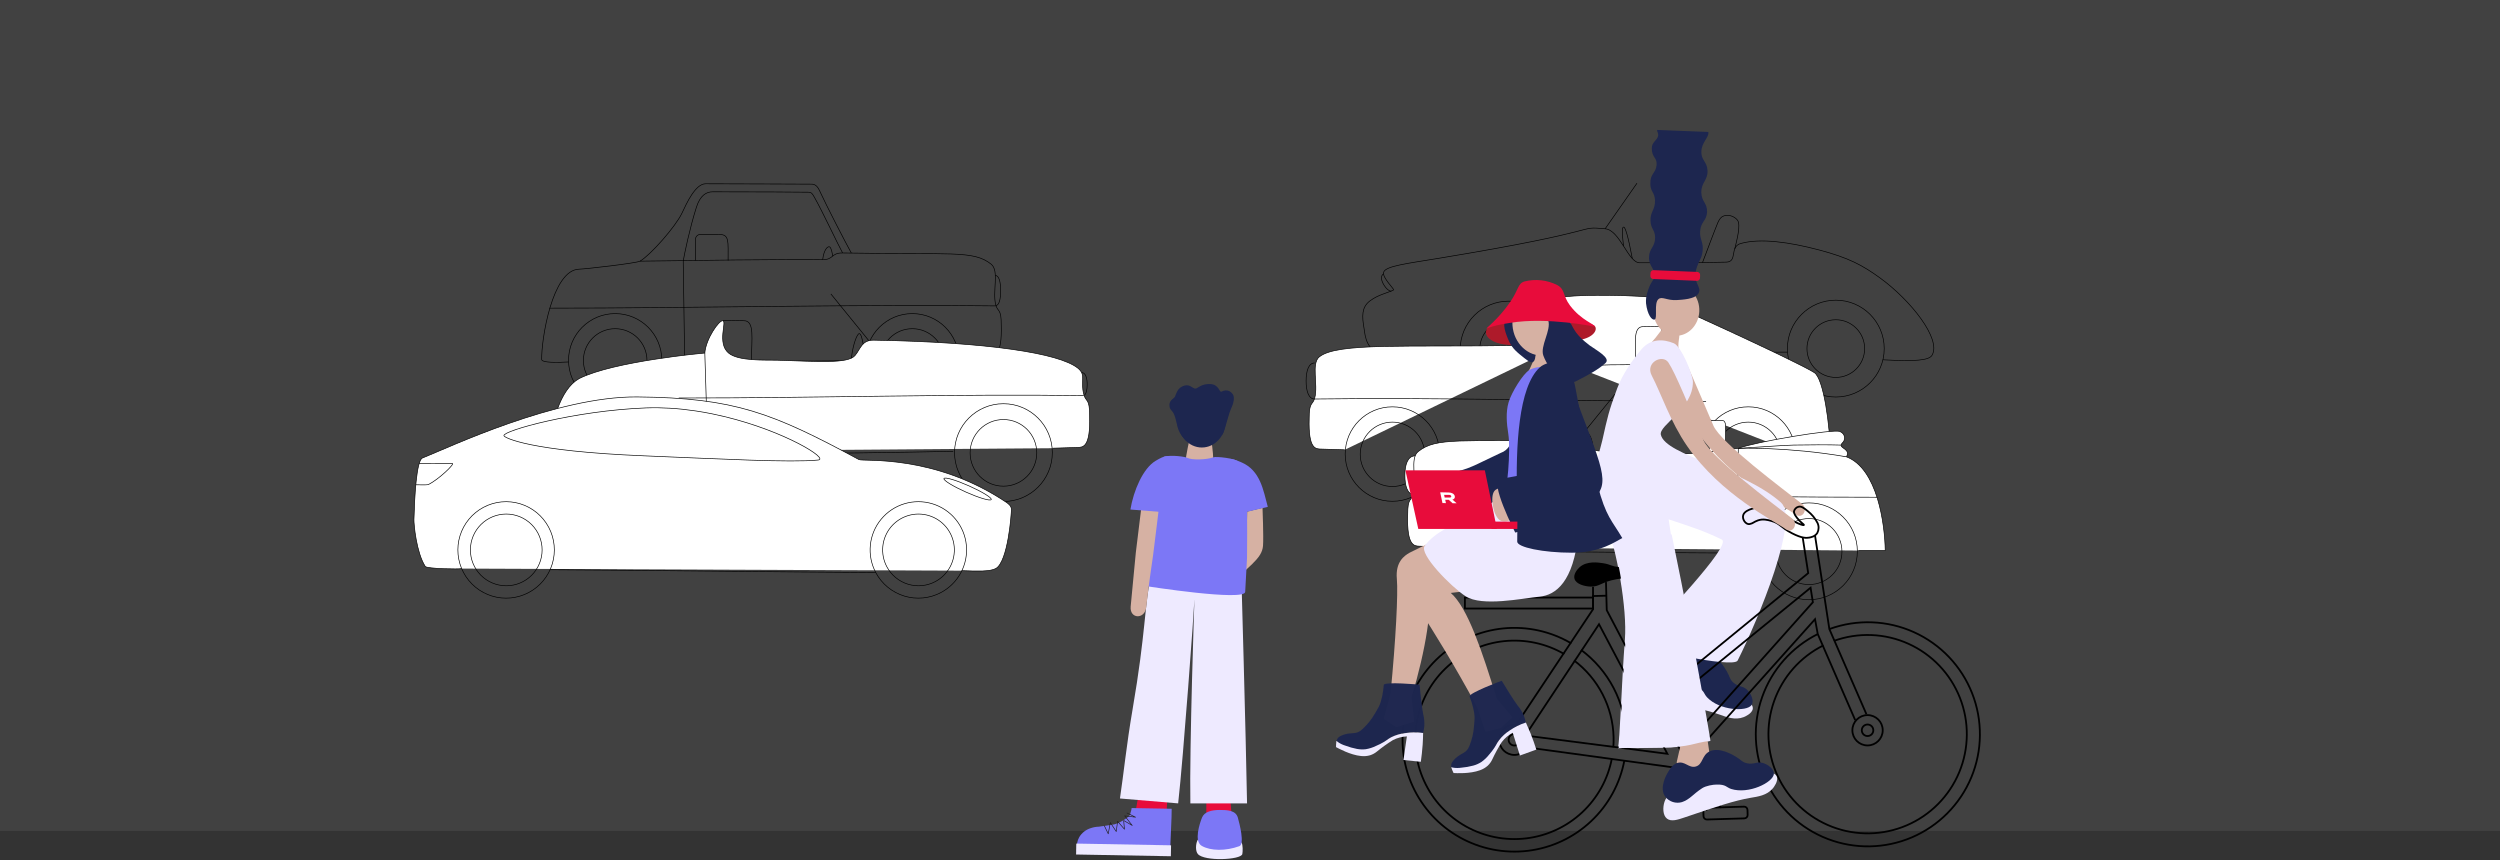 <?xml version="1.0" encoding="utf-8"?>
<svg xmlns="http://www.w3.org/2000/svg" fill="none" height="470" viewBox="0 0 1366 470" width="1366">
<rect x="0" y="0" width="1366" height="470" fill="#333333" stroke="none"/>
<rect fill="#C4C4C4" fill-opacity="0.1" height="454" width="1366"/>
<g clip-path="url(#clip0_3122_16217)">
<path d="M662.956 316.451C669.852 310.071 681.5 299.389 681.06 298.524L681.459 279.542L689.838 277.48C689.838 277.48 690.479 293.373 690.113 298.195C689.553 305.531 682.213 309.146 668.373 323.125C663.653 327.893 657.894 321.132 662.956 316.451Z" fill="#D6B1A3"/>
<path d="M659.137 434.071V447.422H673.081L671.903 431.906L659.137 434.071Z" fill="#E80C3B"/>
<path d="M620.25 444.713L623.602 425.863L638.403 426.35L637.229 446.716L620.25 444.713Z" fill="#E80C3B"/>
<path d="M629.326 311.417C625.06 332.005 626.247 344.602 618.839 387.623C615.543 406.763 613.907 423.267 611.945 436.289L643.745 438.966C646.663 413.017 652.454 333.158 652.649 327.272C652.649 327.272 649.86 408.258 650.415 438.966H681.388C680.759 402.201 678.205 312.271 678.205 312.271C666.249 306.9 629.326 311.417 629.326 311.417Z" fill="#EEEAFF"/>
<path d="M589.717 457.378C591.135 455.044 593.357 453.309 595.965 452.499C597.421 451.999 598.945 451.727 600.483 451.694L608.837 450.45C612.189 449.624 617.277 446.185 617.425 445.092C617.817 443.396 618.127 443.243 618.326 441.516L640.21 441.914L640.124 446.579C639.87 452.897 639.591 459.239 639.335 465.559L614.051 465.097L587.996 464.622L588.474 464.046C588.139 461.747 588.576 459.402 589.717 457.378V457.378Z" fill="#7C77F6"/>
<path d="M615.79 444.23L620.48 446.513L614.499 445.784L618.662 451.036L613.966 448.309L614.414 453.087L610.652 448.784L609.918 454.368L606.669 449.433L605.545 455.605L603.398 451.194" stroke="#222021" stroke-linecap="round" stroke-linejoin="round" stroke-width="0.355"/>
<path d="M588.086 460.932L587.977 466.902L639.758 467.851L639.868 461.881L588.086 460.932Z" fill="#EEEAFF"/>
<path d="M654.263 459.228C653.321 461.263 653.111 464.986 654.503 466.632C658.002 470.776 678.189 469.877 678.813 466.632C679.104 465.117 679.079 461.545 678.457 460.608C672.941 452.214 657.116 453.064 654.263 459.228Z" fill="#EEEAFF"/>
<path d="M656.79 446.714C655.498 449.926 652.24 459.654 656.643 462.187C661.529 464.997 669.704 465.063 677.197 462.349C680.164 461.274 677.322 450.158 676.346 446.709C675.224 442.758 670.566 442.555 666.464 442.559C661.907 442.569 658.054 443.573 656.79 446.714Z" fill="#7C77F6"/>
<path d="M676.074 280.862C675.255 277.997 674.695 275.031 672.386 265.307C669.413 252.774 666.823 247.733 678.184 252.562C688.746 257.052 690.252 267.941 692.724 276.941L676.074 280.862Z" fill="#7C77F6"/>
<path d="M650.109 239.322C650.109 239.322 647.997 248.607 647.761 252.309C647.583 255.202 654.751 258.83 656.683 258.83C658.172 258.83 662.904 255.567 662.918 250.942C662.918 247.487 661.812 239.783 661.812 239.783C659.056 237.987 652.506 237.339 650.109 239.322Z" fill="#D6B1A3"/>
<path d="M626.246 320.261C626.246 320.261 680.383 328.764 680.372 323.372C680.372 323.372 681.376 304.854 681.378 304.849C681.461 304.582 681.504 280.743 681.378 273.3C681.236 264.92 678.534 254.855 676.721 252.365C675.3 250.41 664.431 249.31 663.065 249.845C659.412 251.278 650.961 251.42 648.864 250.201C647.751 249.555 640.111 248.462 636.313 249.474C633.929 250.108 632.287 271.672 631.633 275.394C629.148 289.553 626.246 320.261 626.246 320.261Z" fill="#7C77F6"/>
<path d="M669.72 230.155C669.735 222.208 663.917 215.754 656.724 215.74C649.531 215.726 643.687 222.158 643.672 230.105C643.657 238.053 649.476 244.507 656.669 244.521C663.862 244.535 669.705 238.103 669.72 230.155Z" fill="#1D264F"/>
<path d="M652.075 230.496C653.319 229.235 651.963 227.447 653.067 226.037C654.363 224.381 666.187 241.939 668.277 236.834C669.925 232.809 671.373 225.973 672.681 223.261C673.895 220.746 674.832 217.202 673.634 215.466C672.658 214.044 670.666 212.343 667.435 213.982C666.167 214.623 666.212 210.111 661.374 209.851C656.332 209.583 654.592 212.192 653.232 212.329C651.507 212.507 650.062 208.977 645.634 211.339C643.173 212.652 642.613 215.402 641.98 216.761C641.563 217.65 638.977 218.677 638.977 221.128C638.977 224.139 640.283 223.794 641.438 226.238C642.259 227.982 642.908 231.312 643.359 233.118C644.556 237.904 648.123 240.87 648.35 241.057C649.29 241.819 650.127 239.228 648.442 238.093C645.396 236.047 642.103 229.146 646.733 228.092C648.153 227.768 650.463 232.137 652.075 230.496Z" fill="#1D264F"/>
<path d="M617.8 331.442C618.609 322.163 620.289 305.954 620.626 301.829L624.197 272.641L633.641 274.18C633.641 274.18 630.839 297.462 630.067 303.222C629.09 310.509 627.862 317.633 626.283 331.853C625.542 338.521 617.201 338.31 617.8 331.442Z" fill="#D6B1A3"/>
<path d="M635.889 279.867C636.456 276.942 636.76 273.94 638.216 264.049C640.094 251.306 641.893 245.454 631.338 251.855C624.584 255.943 619.407 267.899 617.652 278.404L635.889 279.867Z" fill="#7C77F6"/>
<path d="M362.027 197.517L374.113 197.774C436.068 197.298 447.323 197.43 473.007 196.836" stroke="black" stroke-miterlimit="10" stroke-width="0.355"/>
<path d="M373.309 142.371L374.121 197.775" stroke="black" stroke-miterlimit="10" stroke-width="0.355"/>
<path d="M336.131 222.317C350.205 222.317 361.614 210.908 361.614 196.834C361.614 182.761 350.205 171.352 336.131 171.352C322.058 171.352 310.648 182.761 310.648 196.834C310.648 210.908 322.058 222.317 336.131 222.317Z" stroke="black" stroke-miterlimit="10" stroke-width="0.355"/>
<path d="M498.499 222.317C512.572 222.317 523.981 210.908 523.981 196.834C523.981 182.761 512.572 171.352 498.499 171.352C484.425 171.352 473.016 182.761 473.016 196.834C473.016 210.908 484.425 222.317 498.499 222.317Z" stroke="black" stroke-miterlimit="10" stroke-width="0.355"/>
<path d="M544.356 167.142C479.364 166.156 374.819 168.386 300.184 168.386" stroke="black" stroke-miterlimit="10" stroke-width="0.355"/>
<path d="M336.133 214.333C345.725 214.333 353.501 206.557 353.501 196.965C353.501 187.373 345.725 179.598 336.133 179.598C326.541 179.598 318.766 187.373 318.766 196.965C318.766 206.557 326.541 214.333 336.133 214.333Z" stroke="black" stroke-miterlimit="10" stroke-width="0.355"/>
<path d="M498.497 214.333C508.089 214.333 515.864 206.557 515.864 196.965C515.864 187.373 508.089 179.598 498.497 179.598C488.905 179.598 481.129 187.373 481.129 196.965C481.129 206.557 488.905 214.333 498.497 214.333Z" stroke="black" stroke-miterlimit="10" stroke-width="0.355"/>
<path d="M449.52 141.88C450.143 136.528 452.008 134.82 452.975 134.82C453.726 134.82 454.357 136.064 455.015 139.893" stroke="black" stroke-miterlimit="10" stroke-width="0.355"/>
<path d="M380.004 142.307V130.809C380.002 130.096 380.28 129.41 380.779 128.899C381.277 128.389 381.956 128.094 382.67 128.079C385.409 128.026 389.658 128.092 392.921 128.092C398.586 128.092 397.814 131.691 397.841 142.374" stroke="black" stroke-miterlimit="10" stroke-width="0.355"/>
<path d="M543.742 150.477C545.964 150.477 546.764 154.337 546.764 158.803C546.764 163.269 545.996 166.893 544.115 166.893" stroke="black" stroke-miterlimit="10" stroke-width="0.355"/>
<path d="M460.413 138.221C457.597 133.15 449.521 115.713 444.854 107.548C443.875 105.835 443.292 105.06 441.973 105.035C435.843 104.95 413.936 104.801 389.418 104.801C385.825 104.801 382.537 106.88 380.532 113.197C376.784 124.987 373.915 139.038 373.312 142.627" stroke="black" stroke-miterlimit="10" stroke-width="0.355"/>
<path d="M465.147 138.22C462.042 132.631 451.768 112.805 447.705 103.974C446.525 101.407 445.028 100.618 443.489 100.627C436.705 100.664 412.71 100.41 385.581 100.41C380.002 100.41 375.273 110.816 372.621 116.457C369.205 123.755 355.323 139.486 349.694 142.701C347.758 143.806 319.969 146.995 316.417 147.082C301.712 147.448 295.758 185.649 295.979 196.423C296.016 198.218 304.453 198.189 310.668 197.775" stroke="black" stroke-miterlimit="10" stroke-width="0.355"/>
<path d="M523.741 194.64C527.897 194.496 536.182 194.259 540.626 194.14C543.514 194.064 547.582 194.403 547.088 177.67C547.114 168.273 545.225 170.739 544.091 166.594C542.136 159.437 546.132 147.998 541.603 144.369C531.851 136.568 519.852 139.288 460.421 138.221C453.964 138.106 455.639 142.025 449.297 141.877C434.795 141.538 371.878 142.38 349.699 142.7" stroke="black" stroke-miterlimit="10" stroke-width="0.355"/>
<path d="M590.922 203.531C593.14 203.531 594.045 206.48 594.045 210.12C594.045 212.786 593.556 215.096 592.417 216.127" stroke="black" stroke-miterlimit="10" stroke-width="0.355"/>
<path d="M575.246 244.899C579.602 244.748 583.931 244.609 588.593 244.485C591.615 244.403 595.88 244.76 595.368 227.217C595.395 217.369 593.413 219.944 592.224 215.607C590.168 208.104 593.68 204.944 588.926 201.138C578.701 192.963 539.812 186.981 477.51 185.864C470.741 185.744 470.261 190.679 467.145 194.294C463.203 198.865 446.603 197.475 424.575 196.816C418.433 196.638 403.365 197.49 398.003 192.822C391.724 187.356 397.228 175.695 394.99 175.247C392.87 174.824 385.67 185.212 385.109 192.892C385.109 192.892 335.325 197.323 316.418 206.867C305.894 212.753 300.778 231.983 300.582 246.466L319.715 246.87" fill="white"/>
<path d="M575.246 244.899C579.602 244.748 583.931 244.609 588.593 244.485C591.615 244.403 595.88 244.76 595.368 227.217C595.395 217.369 593.413 219.944 592.224 215.607C590.168 208.104 593.68 204.944 588.926 201.138C578.701 192.963 539.812 186.981 477.51 185.864C470.741 185.744 470.261 190.679 467.145 194.294C463.203 198.865 446.603 197.475 424.575 196.816C418.433 196.638 403.365 197.49 398.003 192.822C391.724 187.356 397.228 175.695 394.99 175.247C392.87 174.824 385.67 185.212 385.109 192.892C385.109 192.892 335.325 197.323 316.418 206.867C305.894 212.753 300.778 231.983 300.582 246.466L319.715 246.87" stroke="black" stroke-miterlimit="10" stroke-width="0.355"/>
<path d="M374.129 248.015L386.806 248.285C451.754 247.788 493.944 247.219 520.868 246.59" stroke="black" stroke-miterlimit="10" stroke-width="0.355"/>
<path d="M385.109 192.891L386.805 248.289" stroke="black" stroke-miterlimit="10" stroke-width="0.355"/>
<path d="M394.992 175.249C395.929 174.906 401.39 175.237 406.525 175.237C412.463 175.237 410.597 185.273 410.625 196.472" stroke="black" stroke-miterlimit="10" stroke-width="0.355"/>
<path d="M453.996 160.605L474.75 186.172" stroke="black" stroke-miterlimit="10" stroke-width="0.355"/>
<path d="M346.976 274.019C361.73 274.019 373.691 262.058 373.691 247.304C373.691 232.55 361.73 220.59 346.976 220.59C332.222 220.59 320.262 232.55 320.262 247.304C320.262 262.058 332.222 274.019 346.976 274.019Z" stroke="black" stroke-miterlimit="10" stroke-width="0.355"/>
<path d="M548.277 274.019C563.031 274.019 574.992 262.058 574.992 247.304C574.992 232.55 563.031 220.59 548.277 220.59C533.523 220.59 521.562 232.55 521.562 247.304C521.562 262.058 533.523 274.019 548.277 274.019Z" stroke="black" stroke-miterlimit="10" stroke-width="0.355"/>
<path d="M592.263 216.173C524.13 215.139 449.119 217.487 370.879 217.476" stroke="black" stroke-miterlimit="10" stroke-width="0.355"/>
<path d="M346.98 265.651C357.035 265.651 365.187 257.5 365.187 247.445C365.187 237.39 357.035 229.238 346.98 229.238C336.925 229.238 328.773 237.39 328.773 247.445C328.773 257.5 336.925 265.651 346.98 265.651Z" stroke="black" stroke-miterlimit="10" stroke-width="0.355"/>
<path d="M548.277 265.651C558.332 265.651 566.484 257.5 566.484 247.445C566.484 237.39 558.332 229.238 548.277 229.238C538.222 229.238 530.07 237.39 530.07 247.445C530.07 257.5 538.222 265.651 548.277 265.651Z" stroke="black" stroke-miterlimit="10" stroke-width="0.355"/>
<path d="M465.207 195.685C466.135 187.572 468.447 182.297 469.473 182.297C470.26 182.297 470.921 183.955 471.605 187.959" stroke="black" stroke-miterlimit="10" stroke-width="0.355"/>
<path d="M252.235 310.676C251.023 311.106 233.186 310.79 232.352 309.489C227.475 301.88 226.108 286.365 226.174 283.912C226.496 271.864 227.509 251.565 230.822 250.252C244.914 244.691 303.858 216.471 348.237 216.883C401.405 217.376 422.043 225.592 469.325 251.11C471.61 252.344 510.128 247.858 549.815 274.443C550.785 275.091 552.634 276.398 552.634 278.292C552.634 280.878 550.787 306.924 544.103 310.639C541.055 312.331 534.251 312.132 525.587 311.812" fill="white"/>
<path d="M252.235 310.676C251.023 311.106 233.186 310.79 232.352 309.489C227.475 301.88 226.108 286.365 226.174 283.912C226.496 271.864 227.509 251.565 230.822 250.252C244.914 244.691 303.858 216.471 348.237 216.883C401.405 217.376 422.043 225.592 469.325 251.11C471.61 252.344 510.128 247.858 549.815 274.443C550.785 275.091 552.634 276.398 552.634 278.292C552.634 280.878 550.787 306.924 544.103 310.639C541.055 312.331 534.251 312.132 525.587 311.812" stroke="black" stroke-miterlimit="10" stroke-width="0.355"/>
<path d="M288.917 323.746C295.088 320.464 299.702 314.864 301.745 308.179C303.787 301.493 303.091 294.271 299.808 288.099C296.525 281.928 290.926 277.314 284.241 275.271C277.556 273.229 270.334 273.926 264.163 277.208C261.107 278.833 258.401 281.045 256.2 283.716C253.999 286.387 252.345 289.465 251.334 292.775C250.322 296.085 249.973 299.562 250.305 303.007C250.638 306.452 251.646 309.798 253.271 312.853C254.897 315.909 257.108 318.615 259.779 320.816C262.45 323.017 265.528 324.671 268.838 325.682C272.148 326.694 275.625 327.044 279.07 326.711C282.515 326.379 285.861 325.372 288.917 323.746V323.746Z" stroke="black" stroke-miterlimit="10" stroke-width="0.355"/>
<path d="M285.821 317.773C288.093 316.565 290.105 314.921 291.741 312.935C293.378 310.949 294.607 308.661 295.359 306.2C296.111 303.739 296.371 301.154 296.124 298.592C295.876 296.031 295.127 293.544 293.919 291.272C292.71 289 291.066 286.988 289.081 285.352C287.095 283.715 284.806 282.486 282.345 281.734C279.884 280.982 277.299 280.722 274.738 280.97C272.177 281.217 269.689 281.966 267.417 283.175C265.145 284.383 263.134 286.027 261.497 288.013C259.861 289.998 258.631 292.287 257.879 294.748C257.127 297.209 256.867 299.794 257.114 302.355C257.361 304.916 258.11 307.404 259.318 309.676C260.527 311.948 262.171 313.959 264.157 315.596C266.143 317.232 268.431 318.462 270.892 319.214C273.354 319.966 275.939 320.225 278.5 319.978C281.062 319.731 283.549 318.982 285.821 317.773Z" stroke="black" stroke-miterlimit="10" stroke-width="0.355"/>
<path d="M514.167 323.745C518.769 321.297 522.541 317.539 525.008 312.947C527.474 308.355 528.523 303.134 528.023 297.946C527.523 292.758 525.495 287.834 522.196 283.798C518.898 279.762 514.476 276.795 509.491 275.272C504.506 273.748 499.182 273.737 494.19 275.24C489.199 276.743 484.766 279.692 481.451 283.715C478.136 287.737 476.088 292.652 475.566 297.839C475.044 303.025 476.072 308.249 478.52 312.852C481.803 319.023 487.402 323.637 494.087 325.68C500.772 327.723 507.995 327.027 514.167 323.745V323.745Z" stroke="black" stroke-miterlimit="10" stroke-width="0.355"/>
<path d="M511.071 317.772C514.493 315.952 517.298 313.158 519.131 309.744C520.965 306.33 521.745 302.449 521.372 298.591C521 294.734 519.492 291.073 517.04 288.073C514.587 285.072 511.3 282.866 507.594 281.734C503.887 280.602 499.929 280.594 496.218 281.711C492.507 282.829 489.211 285.022 486.746 288.012C484.282 291.003 482.759 294.657 482.372 298.513C481.984 302.369 482.748 306.254 484.568 309.675C485.777 311.947 487.421 313.959 489.407 315.596C491.393 317.232 493.681 318.462 496.143 319.214C498.604 319.966 501.189 320.225 503.75 319.978C506.312 319.731 508.8 318.981 511.071 317.772V317.772Z" stroke="black" stroke-miterlimit="10" stroke-width="0.355"/>
<path d="M478.518 312.855C427.185 312.539 354.349 311.602 300.566 311.289" stroke="black" stroke-miterlimit="10" stroke-width="0.355"/>
<path d="M447.046 251.362C432.376 252.851 393.396 250.758 351.651 249.051C289.503 246.515 275.583 239.2 275.331 238.059C274.751 235.352 314.161 224.338 353.043 222.883C357.445 222.717 361.853 222.783 366.223 223.06C370.942 223.343 375.623 223.857 380.211 224.55C383.245 225.001 386.239 225.536 389.181 226.137C391.526 226.611 393.836 227.127 396.112 227.687C428.962 235.667 453.156 250.742 447.046 251.362Z" stroke="black" stroke-miterlimit="10" stroke-width="0.355"/>
<path d="M541.608 272.951C542.031 271.998 536.591 268.656 529.458 265.486C522.324 262.316 516.198 260.518 515.774 261.47C515.351 262.423 520.791 265.765 527.925 268.935C535.058 272.106 541.185 273.903 541.608 272.951Z" stroke="black" stroke-miterlimit="10" stroke-width="0.355"/>
<path d="M229.059 253.195C229.059 253.195 242.553 253.261 247.113 253.195C248.903 253.17 239.704 261.982 234.007 264.803C233.51 265.05 227.191 264.876 227.191 264.876" stroke="black" stroke-miterlimit="10" stroke-width="0.355"/>
<path d="M1003.08 216.929C1017.69 216.929 1029.54 205.085 1029.54 190.474C1029.54 175.864 1017.69 164.02 1003.08 164.02C988.473 164.02 976.629 175.864 976.629 190.474C976.629 205.085 988.473 216.929 1003.08 216.929Z" stroke="black" stroke-miterlimit="10" stroke-width="0.355"/>
<path d="M1003.08 206.229C1011.78 206.229 1018.84 199.174 1018.84 190.47C1018.84 181.767 1011.78 174.711 1003.08 174.711C994.376 174.711 987.32 181.767 987.32 190.47C987.32 199.174 994.376 206.229 1003.08 206.229Z" stroke="black" stroke-miterlimit="10" stroke-width="0.355"/>
<path d="M797.844 190.847C797.887 183.868 800.686 177.188 805.632 172.263C810.578 167.338 817.27 164.568 824.249 164.555C831.229 164.542 837.931 167.288 842.895 172.194C847.86 177.101 850.684 183.77 850.752 190.75" stroke="black" stroke-miterlimit="10" stroke-width="0.355"/>
<path d="M808.539 190.832C808.531 186.652 810.184 182.64 813.134 179.68C816.084 176.719 820.089 175.051 824.269 175.043C828.449 175.035 832.46 176.688 835.421 179.638C838.382 182.588 840.05 186.593 840.058 190.773" stroke="black" stroke-miterlimit="10" stroke-width="0.355"/>
<path d="M976.637 192.41L850.758 192.645" stroke="black" stroke-miterlimit="10" stroke-width="0.355"/>
<path d="M877.047 125.001L894.445 100.098" stroke="black" stroke-miterlimit="10" stroke-width="0.355"/>
<path d="M947.877 135.989C948.868 131.708 951.365 122.8 949.322 120.253C947.573 118.072 944.301 117.086 941.825 118.001C938.949 119.068 938.491 122.203 934.538 132.129C933.224 135.419 931.065 141.605 930.242 143.464" stroke="black" stroke-miterlimit="10" stroke-width="0.355"/>
<path d="M891.893 141.258C889.601 128.896 887.996 124.07 887.207 124.07C886.307 124.07 886.11 126.045 887.082 134.407" stroke="black" stroke-miterlimit="10" stroke-width="0.355"/>
<path d="M1028.82 196.584C1046.49 197.583 1053.99 196.927 1055.66 194.118C1060.89 185.354 1044.04 164.069 1027.24 151.859C1017.71 144.936 1010.16 140.859 993.881 136.555C977.832 132.311 961.923 130.027 951.151 133.041C944.831 134.809 949.626 143.088 943.187 143.234C926.333 143.619 913.245 143.589 895.911 143.579C889.639 143.579 885.147 125.687 877.039 124.997C860.35 123.575 880.553 125.56 786.141 141.133C768.759 144.002 757.262 145.338 756.037 148.674C754.996 151.507 762.089 158.14 761.458 158.449C758.259 160.049 753.114 160.968 748.548 164.394C743.797 167.949 744.225 173.149 745.329 179.521C745.926 182.965 746.139 193.625 758.613 193.654C784.339 193.714 780.548 194.386 797.839 193.995" stroke="black" stroke-miterlimit="10" stroke-width="0.355"/>
<path d="M756.041 149.57C754.157 150.738 754.661 153.272 756.234 155.809C757.39 157.673 758.799 159.018 760.214 159.137" stroke="black" stroke-miterlimit="10" stroke-width="0.355"/>
<path d="M831.836 189.042C834.388 183.207 846.344 165.937 850.332 163.271C854.765 160.321 900.928 161.186 905.805 163.093C905.805 163.093 979.348 196.215 991.277 203.551C996.544 206.79 999.897 233.287 1000.09 247.273L981.604 247.662" fill="white"/>
<path d="M831.836 189.042C834.388 183.207 846.344 165.937 850.332 163.271C854.765 160.321 900.928 161.186 905.805 163.093C905.805 163.093 979.348 196.215 991.277 203.551C996.544 206.79 999.897 233.287 1000.09 247.273L981.604 247.662" stroke="black" stroke-miterlimit="10" stroke-width="0.355"/>
<path d="M734.765 245.773C730.558 245.627 726.374 245.492 721.87 245.371C718.948 245.293 714.829 245.637 715.326 228.691C715.301 219.177 717.214 221.664 718.364 217.475C720.351 210.227 716.297 198.635 720.889 194.969C730.766 187.069 768.994 189.815 829.178 188.748C835.719 188.633 836.181 193.399 839.192 196.892C842.999 201.308 859.039 199.959 880.315 199.328C886.249 199.151 900.931 200.114 905.984 195.47C910.605 191.226 906.121 165.842 905.807 163.105" fill="white"/>
<path d="M734.765 245.773C730.558 245.627 726.374 245.492 721.87 245.371C718.948 245.293 714.829 245.637 715.326 228.691C715.301 219.177 717.214 221.664 718.364 217.475C720.351 210.227 716.297 198.635 720.889 194.969C730.766 187.069 768.994 189.815 829.178 188.748C835.719 188.633 836.181 193.399 839.192 196.892C842.999 201.308 859.039 199.959 880.315 199.328C886.249 199.151 900.931 200.114 905.984 195.47C910.605 191.226 906.121 165.842 905.807 163.105" stroke="black" stroke-miterlimit="10" stroke-width="0.355"/>
<path d="M929.045 248.782L916.799 249.043C854.061 248.562 813.304 248.007 787.293 247.406" stroke="black" stroke-miterlimit="10" stroke-width="0.355"/>
<path d="M907.711 178.335C906.525 178.218 902.711 178.474 897.747 178.474C892.01 178.474 893.814 188.169 893.788 198.988" stroke="black" stroke-miterlimit="10" stroke-width="0.355"/>
<path d="M718.325 198.324C715.011 198.324 713.656 202.735 713.656 208.174C713.656 213.612 715.011 218.024 718.325 218.024" stroke="black" stroke-miterlimit="10" stroke-width="0.355"/>
<path d="M955.271 273.905C969.524 273.905 981.078 262.352 981.078 248.099C981.078 233.847 969.524 222.293 955.271 222.293C941.019 222.293 929.465 233.847 929.465 248.099C929.465 262.352 941.019 273.905 955.271 273.905Z" stroke="black" stroke-miterlimit="10" stroke-width="0.355"/>
<path d="M760.814 273.905C775.067 273.905 786.621 262.352 786.621 248.099C786.621 233.847 775.067 222.293 760.814 222.293C746.562 222.293 735.008 233.847 735.008 248.099C735.008 262.352 746.562 273.905 760.814 273.905Z" stroke="black" stroke-miterlimit="10" stroke-width="0.355"/>
<path d="M718.324 218.024C784.139 217.025 856.598 219.293 932.183 219.282" stroke="black" stroke-miterlimit="10" stroke-width="0.355"/>
<path d="M955.272 265.821C964.985 265.821 972.86 257.946 972.86 248.233C972.86 238.519 964.985 230.645 955.272 230.645C945.558 230.645 937.684 238.519 937.684 248.233C937.684 257.946 945.558 265.821 955.272 265.821Z" stroke="black" stroke-miterlimit="10" stroke-width="0.355"/>
<path d="M760.815 265.821C770.528 265.821 778.403 257.946 778.403 248.233C778.403 238.519 770.528 230.645 760.815 230.645C751.101 230.645 743.227 238.519 743.227 248.233C743.227 257.946 751.101 265.821 760.815 265.821Z" stroke="black" stroke-miterlimit="10" stroke-width="0.355"/>
<path d="M841.062 198.226C840.174 190.39 837.933 185.293 836.946 185.293C836.186 185.293 835.548 186.893 834.883 190.763" stroke="black" stroke-miterlimit="10" stroke-width="0.355"/>
<path d="M942.861 245.732V232.692C942.861 231.149 942.247 229.887 941.476 229.857C940.054 229.802 937.118 229.843 935.424 229.839C933.281 229.839 933.992 235.799 933.992 246.891" fill="white"/>
<path d="M942.861 245.732V232.692C942.861 231.149 942.247 229.887 941.476 229.857C940.054 229.802 937.118 229.843 935.424 229.839C933.281 229.839 933.992 235.799 933.992 246.891" stroke="black" stroke-miterlimit="10" stroke-width="0.355"/>
<path d="M773.24 249.094C769.113 249.094 767.613 254.043 767.613 259.773C767.613 265.503 769.035 270.149 772.531 270.149" fill="white"/>
<path d="M773.24 249.094C769.113 249.094 767.613 254.043 767.613 259.773C767.613 265.503 769.035 270.149 772.531 270.149" stroke="black" stroke-miterlimit="10" stroke-width="0.355"/>
<path d="M1008.87 249.585C1011.29 245.618 1005.64 244.964 1005.99 243.199C1006.22 242.015 1007.37 241.759 1007.64 240.522C1007.64 240.522 1008.86 237.323 1005.37 235.784C1001.85 234.231 959.292 241.384 949.801 244.96" fill="white"/>
<path d="M1008.87 249.585C1011.29 245.618 1005.64 244.964 1005.99 243.199C1006.22 242.015 1007.37 241.759 1007.64 240.522C1007.64 240.522 1008.86 237.323 1005.37 235.784C1001.85 234.231 959.292 241.384 949.801 244.96" stroke="black" stroke-miterlimit="10" stroke-width="0.355"/>
<path d="M793.386 298.963C789.072 298.814 780.481 298.568 775.865 298.446C772.867 298.366 768.644 298.718 769.156 281.347C769.129 271.593 771.089 274.141 772.268 269.847C774.305 262.417 770.149 250.543 774.857 246.775C784.988 238.676 797.429 241.5 859.135 240.392C865.839 240.273 867.394 246.014 873.968 246.435C900.399 248.108 912.747 249.231 933.897 246.929C937.036 246.586 946.658 245.371 949.802 244.974C949.802 244.974 976.591 244.013 1008.87 249.595C1025.84 256.009 1029.89 286.474 1030.09 300.819H1015.4" fill="white"/>
<path d="M793.386 298.963C789.072 298.814 780.481 298.568 775.865 298.446C772.867 298.366 768.644 298.718 769.156 281.347C769.129 271.593 771.089 274.141 772.268 269.847C774.305 262.417 770.149 250.543 774.857 246.775C784.988 238.676 797.429 241.5 859.135 240.392C865.839 240.273 867.394 246.014 873.968 246.435C900.399 248.108 912.747 249.231 933.897 246.929C937.036 246.586 946.658 245.371 949.802 244.974C949.802 244.974 976.591 244.013 1008.87 249.595C1025.84 256.009 1029.89 286.474 1030.09 300.819H1015.4" stroke="black" stroke-miterlimit="10" stroke-width="0.355"/>
<path d="M961.519 301.946L948.964 302.214C884.646 301.72 872.962 301.859 846.297 301.238" stroke="black" stroke-miterlimit="10" stroke-width="0.355"/>
<path d="M949.804 244.961L948.965 302.215" stroke="black" stroke-miterlimit="10" stroke-width="0.355"/>
<path d="M882.418 215.379L861.863 240.698" stroke="black" stroke-miterlimit="10" stroke-width="0.355"/>
<path d="M988.4 327.691C1003.01 327.691 1014.86 315.847 1014.86 301.236C1014.86 286.626 1003.01 274.781 988.4 274.781C973.79 274.781 961.945 286.626 961.945 301.236C961.945 315.847 973.79 327.691 988.4 327.691Z" stroke="black" stroke-miterlimit="10" stroke-width="0.355"/>
<path d="M819.838 327.691C834.449 327.691 846.293 315.847 846.293 301.236C846.293 286.626 834.449 274.781 819.838 274.781C805.227 274.781 793.383 286.626 793.383 301.236C793.383 315.847 805.227 327.691 819.838 327.691Z" stroke="black" stroke-miterlimit="10" stroke-width="0.355"/>
<path d="M772.234 270.41C839.706 269.384 948.238 271.709 1025.72 271.698" stroke="black" stroke-miterlimit="10" stroke-width="0.355"/>
<path d="M988.406 319.409C998.364 319.409 1006.44 311.336 1006.44 301.378C1006.44 291.42 998.364 283.348 988.406 283.348C978.448 283.348 970.375 291.42 970.375 301.378C970.375 311.336 978.448 319.409 988.406 319.409Z" stroke="black" stroke-miterlimit="10" stroke-width="0.355"/>
<path d="M819.835 319.409C829.793 319.409 837.866 311.336 837.866 301.378C837.866 291.42 829.793 283.348 819.835 283.348C809.877 283.348 801.805 291.42 801.805 301.378C801.805 311.336 809.877 319.409 819.835 319.409Z" stroke="black" stroke-miterlimit="10" stroke-width="0.355"/>
<path d="M870.684 245.97C869.765 237.936 868.107 236.859 867.097 236.859C866.317 236.859 865.663 238.502 864.98 242.467" stroke="black" stroke-miterlimit="10" stroke-width="0.355"/>
<path d="M1005.99 243.2C998.179 242.93 988.418 243.077 980.019 243.188C974.776 243.257 954.806 244.744 949.805 244.965" stroke="black" stroke-miterlimit="10" stroke-width="0.355"/>
</g>
<path d="M916.972 190.06C913.772 185.26 904.162 190.06 907.862 197.15C913.132 207.24 918.042 222.449 927.232 235.749C945.792 262.609 975.382 276.879 980.832 280.979C985.042 284.139 988.082 278.04 984.732 275.42C974.122 267.12 940.262 241.949 936.202 232.589C928.482 214.689 920.932 196.01 916.972 190.06Z" fill="#D6B1A3"/>
<path d="M919.25 340.328L913.91 354.288L922.48 368.908L932.41 357.338L932.37 341.448L919.25 340.328Z" fill="#D6B1A3"/>
<path d="M897.48 369.448C895.12 371.578 893.06 375.448 894.19 378.148C895.32 380.848 899.29 381.568 902.19 382.148C921.3 385.658 931.11 387.458 939.66 390.478C943.25 391.748 947.98 393.708 952.79 391.818C953.18 391.668 957.46 389.928 957.73 387.198C957.95 385.018 955.51 383.268 954.06 382.308C944.425 375.977 933.727 371.438 922.48 368.908C909.66 366.508 902.22 365.168 897.48 369.448Z" fill="#EEEAFF"/>
<path d="M906.992 356.229C906.192 356.679 898.332 361.17 899.172 367.29C899.439 368.976 900.204 370.544 901.37 371.791C902.535 373.039 904.048 373.909 905.712 374.29C910.162 375.12 913.112 373.44 919.012 373.02C921.512 372.84 925.232 374.2 926.912 375.02C931.542 377.44 930.792 378.96 932.742 381.02C939.592 388.27 954.352 389.019 957.062 385.239C958.562 383.149 956.902 378.95 954.522 376.79C952.142 374.63 950.022 375.4 947.242 373.07C945.042 371.22 945.292 369.82 943.432 366.64C942.432 364.94 938.182 357.639 932.432 357.339C927.622 357.059 925.832 361.8 921.882 360.9C917.932 360 918.192 355.14 913.932 354.29C911.302 353.77 908.902 355.139 906.992 356.229Z" fill="#1D264F"/>
<path d="M917.63 192.742C915.92 187.412 918.74 183.262 917.1 180.572C916.72 179.952 913.19 177.091 911.5 176.981C910 176.891 909.73 177.981 904.64 184.481C903.86 185.481 902.08 187.372 901.09 188.632" fill="#D6B1A3"/>
<path d="M911.739 283.77C923.839 287.77 930.859 290 940.739 294.77C946.979 297.77 905.799 339.47 896.989 351.15C894.769 354.08 947.179 365.47 949.459 360.91C960.889 338.1 983.399 283.63 973.129 274.58C951.659 255.65 910.269 249.03 907.489 237.58C906.199 232.27 925.209 223.46 924.999 208.58C924.939 204.58 918.659 189.25 914.619 187.58C908.739 185.13 901.929 184.96 896.909 190.85C892.209 196.38 886.569 204.31 883.649 212.17C878.929 224.92 878.369 227.79 875.509 240.59C874.219 246.36 871.999 251.53 871.589 258.46C871.179 265.39 874.189 276.03 876.019 281.53C876.569 283.16 877.019 284.34 877.219 284.88C883.519 300.48 889.139 332.82 887.849 349.38C886.019 372.91 885.149 405.06 883.999 408.95C883.999 408.95 892.069 408.7 907.629 408.55C923.699 408.4 924.439 406.09 934.179 404.93C934.179 404.93 927.849 364.36 913.009 292.21" fill="#EEEAFF"/>
<path d="M928.495 170.105C928.808 162.44 923.439 155.997 916.502 155.713C909.566 155.43 903.689 161.414 903.376 169.079C903.063 176.743 908.432 183.187 915.368 183.47C922.304 183.754 928.182 177.77 928.495 170.105Z" fill="#D6B1A3"/>
<path d="M899.389 165.75C900.099 171.94 902.639 175.28 904.179 174.53C905.719 173.78 903.689 165.79 906.099 163.53C908.099 161.64 910.709 164.34 916.329 163.95C918.949 163.76 926.129 163.55 928.029 160.35C930.469 156.26 923.279 154.41 928.029 143.82C929.439 140.68 929.889 140.47 930.299 137.3C930.939 132.3 928.629 130.95 928.959 126.3C929.349 120.95 932.579 120.68 932.739 115.78C932.899 110.88 929.739 110.33 929.599 105.22C929.479 99.61 933.269 98.54 932.989 93.15C932.739 88.31 929.589 87.63 929.619 83.1C929.619 77.68 934.019 75.1 933.429 72.1L905.479 71C905.249 72 906.479 72.85 905.849 74.76C905.219 76.67 902.559 77.82 902.529 80.92C902.479 86.26 905.529 85.92 905.159 90.12C904.769 94.87 901.479 94.72 901.749 100.77C901.939 105.02 904.129 105.04 904.289 109.52C904.469 114.62 901.669 115.52 901.829 120.61C901.979 125.25 904.359 125.51 904.349 129.87C904.349 134.98 901.059 135.71 901.009 140.67C900.959 145.86 904.559 146.67 903.919 151.21C903.589 153.59 901.919 153.42 899.989 160.21C899.463 162.007 899.26 163.882 899.389 165.75V165.75Z" fill="#1D264F"/>
<path d="M927.399 148.585L903.499 147.609C902.611 147.572 901.861 148.263 901.825 149.152L901.758 150.78C901.722 151.669 902.413 152.418 903.301 152.455L927.201 153.431C928.09 153.468 928.839 152.777 928.876 151.888L928.942 150.26C928.979 149.371 928.288 148.622 927.399 148.585Z" fill="#E80C3B"/>
<path d="M952.6 281.159C953.96 278.019 960.71 276.989 963.34 277.159C966.546 277.215 969.694 278.023 972.53 279.519C975.77 281.289 976.39 282.939 980.86 285.219C983.37 286.489 985.49 287.159 985.65 286.869C985.81 286.579 983.89 285.519 981.87 282.939C980.09 280.659 980.19 279.709 980.23 279.429C980.37 278.807 980.683 278.238 981.132 277.785C981.581 277.332 982.149 277.015 982.77 276.869C984.3 276.519 985.6 277.539 987.69 279.229C989.944 280.968 991.785 283.184 993.08 285.719C993.489 286.572 993.694 287.509 993.678 288.455C993.663 289.401 993.427 290.33 992.99 291.169C991.81 293.169 989.44 293.579 988.53 293.749C987.05 294.029 984.53 294.139 979.25 291.419C972.74 288.079 972.67 285.929 967.81 284.619C965.81 284.069 963.29 283.399 960.57 284.339C958.17 285.179 957.95 285.969 956.01 286.339C953.85 286.769 951.59 283.509 952.6 281.159Z" stroke="black" stroke-miterlimit="10"/>
<path d="M892.081 309.82C888.181 309.89 886.231 309.93 884.801 309.82C880.451 309.57 880.221 308.39 875.971 307.74C873.231 307.32 867.091 306.38 863.111 309.91C861.661 311.2 859.601 313.91 860.301 316.27C861.191 319.27 865.971 320.38 868.861 320.51C874.041 320.75 874.961 317.95 883.151 316.51C886.481 315.91 890.251 315.65 890.251 315.65C896.031 315.25 898.401 315.45 899.651 314.24C900.901 313.03 900.831 312 899.451 310.95C898.071 309.9 896.001 309.74 892.081 309.82Z" fill="black"/>
<path d="M887.582 415.369C885.205 428.153 878.815 439.846 869.338 448.749C859.861 457.652 847.792 463.302 834.885 464.876C821.978 466.451 808.905 463.87 797.566 457.506C786.226 451.143 777.212 441.33 771.831 429.492C766.45 417.655 764.984 404.41 767.646 391.683C770.308 378.955 776.959 367.408 786.632 358.719C796.305 350.03 808.497 344.652 821.437 343.366C834.376 342.08 847.388 344.954 858.582 351.569" stroke="black" stroke-miterlimit="10"/>
<path d="M863.871 355.09C871.325 360.605 877.424 367.746 881.704 375.972C885.984 384.197 888.333 393.291 888.571 402.56C888.628 404.725 888.575 406.891 888.411 409.05" stroke="black" stroke-miterlimit="10"/>
<path d="M880.711 414.511C878.534 425.804 872.824 436.112 864.404 443.947C855.984 451.781 845.291 456.735 833.871 458.092C822.45 459.45 810.894 457.141 800.872 451.499C790.85 445.858 782.882 437.175 778.119 426.707C773.356 416.239 772.044 404.528 774.375 393.266C776.705 382.003 782.556 371.774 791.082 364.055C799.608 356.337 810.367 351.53 821.805 350.328C833.243 349.126 844.767 351.593 854.711 357.371" stroke="black" stroke-miterlimit="10"/>
<path d="M860.031 360.859C866.562 365.757 871.899 372.068 875.645 379.321C879.391 386.574 881.448 394.579 881.661 402.739C881.711 404.599 881.661 406.439 881.531 408.259" stroke="black" stroke-miterlimit="10"/>
<path d="M999.732 343.662C1014.72 338.232 1031.24 338.861 1045.77 345.416C1060.3 351.971 1071.7 363.935 1077.55 378.765C1083.4 393.595 1083.23 410.121 1077.09 424.831C1070.94 439.541 1059.3 451.274 1044.64 457.537C1029.98 463.8 1013.46 464.098 998.584 458.369C983.707 452.64 971.652 441.334 964.98 426.856C958.308 412.378 957.546 395.869 962.855 380.837C968.165 365.806 979.127 353.438 993.412 346.362" stroke="black" stroke-miterlimit="10"/>
<path d="M1002.06 350.179C1015.33 345.389 1029.94 345.958 1042.79 351.766C1055.64 357.574 1065.72 368.163 1070.9 381.285C1076.07 394.407 1075.92 409.027 1070.48 422.042C1065.05 435.057 1054.76 445.441 1041.79 450.988C1028.82 456.536 1014.2 456.81 1001.04 451.753C987.87 446.697 977.194 436.707 971.274 423.905C965.355 411.104 964.659 396.499 969.333 383.192C974.008 369.886 983.686 358.925 996.311 352.639" stroke="black" stroke-miterlimit="10"/>
<path d="M870.431 320.664V332.891L828.461 395.981" stroke="black" stroke-miterlimit="10"/>
<path d="M877.512 318.052L877.922 333.382L903.522 382.252L988.002 313.152L984.982 293.602" stroke="black" stroke-miterlimit="10"/>
<path d="M906.98 388.251L918.21 410.121L990.56 329.061L989.3 321.141L906.98 388.251Z" stroke="black" stroke-miterlimit="10"/>
<path d="M870.039 325.688L877.709 325.488" stroke="black" stroke-miterlimit="10"/>
<path d="M827.462 412.49C832.04 412.49 835.752 408.779 835.752 404.2C835.752 399.622 832.04 395.91 827.462 395.91C822.883 395.91 819.172 399.622 819.172 404.2C819.172 408.779 822.883 412.49 827.462 412.49Z" stroke="black" stroke-miterlimit="10"/>
<path d="M827.459 407.351C829.198 407.351 830.609 405.941 830.609 404.201C830.609 402.461 829.198 401.051 827.459 401.051C825.719 401.051 824.309 402.461 824.309 404.201C824.309 405.941 825.719 407.351 827.459 407.351Z" stroke="black" stroke-miterlimit="10"/>
<path d="M1020.43 407.31C1025.01 407.31 1028.72 403.599 1028.72 399.02C1028.72 394.442 1025.01 390.73 1020.43 390.73C1015.85 390.73 1012.14 394.442 1012.14 399.02C1012.14 403.599 1015.85 407.31 1020.43 407.31Z" stroke="black" stroke-miterlimit="10"/>
<path d="M1020.43 402.171C1022.17 402.171 1023.58 400.761 1023.58 399.021C1023.58 397.281 1022.17 395.871 1020.43 395.871C1018.69 395.871 1017.28 397.281 1017.28 399.021C1017.28 400.761 1018.69 402.171 1020.43 402.171Z" stroke="black" stroke-miterlimit="10"/>
<path d="M920.417 388.265L899.967 388.879C898.956 388.909 898.161 389.753 898.192 390.764L898.274 393.514C898.304 394.524 899.148 395.319 900.159 395.289L920.609 394.675C921.62 394.645 922.414 393.801 922.384 392.79L922.302 390.04C922.271 389.03 921.427 388.235 920.417 388.265Z" stroke="black" stroke-miterlimit="10" stroke-width="1"/>
<path d="M952.936 440.753L932.486 441.367C931.476 441.397 930.681 442.241 930.711 443.252L930.794 446.002C930.824 447.013 931.668 447.807 932.679 447.777L953.129 447.163C954.139 447.133 954.934 446.289 954.904 445.279L954.821 442.529C954.791 441.518 953.947 440.723 952.936 440.753Z" stroke="black" stroke-miterlimit="10" stroke-width="1"/>
<path d="M834.641 400.058L873.701 341.078L911.051 411.878L835.491 402.168" stroke="black" stroke-miterlimit="10"/>
<path d="M834.93 408.469L880.8 414.729L887.38 415.629L915.18 419.419L932.8 442.829" stroke="black" stroke-miterlimit="10"/>
<path d="M1019.8 390.219L999.56 343.719L991.68 292.289" stroke="black" stroke-miterlimit="10"/>
<path d="M940.41 441.38L922.09 416.17L991.73 338.34L993.22 346.45L1013.69 393.48" stroke="black" stroke-miterlimit="10"/>
<path d="M911.609 198.078C908.409 193.288 898.799 198.078 902.499 205.178C907.769 215.258 912.669 230.468 921.859 243.768C940.429 270.638 970.019 284.908 975.469 289.008C979.679 292.168 982.719 286.008 979.369 283.448C968.759 275.148 934.899 249.978 930.839 240.618C923.059 222.708 915.569 204.028 911.609 198.078Z" fill="#D6B1A3"/>
<path d="M919.419 402.059L916.109 416.639L926.669 429.899L934.849 417.039L932.559 401.309L919.419 402.059Z" fill="#D6B1A3"/>
<path d="M909.481 438.101C908.481 441.101 908.481 445.461 910.831 447.301C913.181 449.141 916.951 447.811 919.831 446.851C938.231 440.621 947.671 437.431 956.611 435.911C960.361 435.271 965.451 434.681 968.741 430.691C969.011 430.361 971.901 426.771 970.811 424.251C969.931 422.251 966.951 421.901 965.221 421.761C953.721 420.929 942.166 422.183 931.111 425.461C918.711 429.571 911.581 432.051 909.481 438.101Z" fill="#EEEAFF"/>
<path d="M911.389 421.909C910.909 422.699 906.219 430.449 909.939 435.379C910.996 436.712 912.427 437.7 914.048 438.215C915.669 438.73 917.407 438.749 919.039 438.269C923.319 436.829 925.039 433.929 930.039 430.689C932.129 429.319 936.039 428.689 937.939 428.689C943.159 428.549 943.239 430.239 945.939 431.099C955.449 434.099 968.709 427.579 969.239 422.959C969.529 420.399 966.039 417.529 962.909 416.809C959.779 416.089 958.309 417.809 954.749 417.089C951.919 416.549 951.459 415.209 948.289 413.329C946.579 412.329 939.339 408.049 934.129 410.559C929.799 412.649 930.529 417.669 926.639 418.809C922.749 419.949 920.639 415.569 916.479 416.899C913.959 417.669 912.529 420.029 911.389 421.909Z" fill="#1D264F"/>
<path d="M877.629 284.73C883.929 300.33 889.549 332.67 888.259 349.23C886.429 372.76 885.559 404.911 884.409 408.801C884.409 408.801 892.479 408.551 908.049 408.401C924.109 408.261 924.849 405.941 934.589 404.781C934.589 404.781 928.259 364.211 913.419 292.061" fill="#EEEAFF"/>
<rect height="6" stroke="black" width="70" x="800.422" y="326.5"/>
<path d="M898.922 386.196C902.007 388.253 905.237 385.744 905.514 385.494C908.817 382.377 909.179 377.701 909.616 374.288C910.663 366.105 913.123 357.408 917.91 340.466C918.652 337.847 919.684 334.356 918.055 332.283C916.425 330.21 909.689 331.036 907.158 332.065L901.454 353.885L898.922 386.242" fill="#EEEAFF"/>
<path d="M845.921 209.501C856.665 246.458 853.594 254.769 843.817 264.641C830.583 278.003 821.825 277.184 802.465 284.449C802.465 284.449 785.193 260.683 791.421 259.001C805.045 255.323 803.921 255.001 819.921 247.501C828.731 244.43 827.092 232.225 830.922 212.501" fill="#1D264F"/>
<path d="M780.338 318.131C783.165 330.381 779.046 355.071 771.27 381.098C771.738 385.492 772.204 389.883 772.668 394.271L762.877 397.31L756.132 392.684L759.783 379.081C762.707 349.191 763.954 324.025 763.244 316.355C762.375 306.916 767.393 303.651 770.098 302.056L790.752 291.809L796.133 312.652L780.338 318.131Z" fill="#D6B1A3"/>
<path d="M792.686 323.972C801.921 331.914 809.826 355.803 817.822 381.77C820.653 385.156 823.482 388.544 826.309 391.935L819.904 397.802L811.678 399.802L807.143 386.471C794.47 362.869 782.28 343.492 776.809 335.02C774.831 331.963 773.731 328.42 773.627 324.78L787.986 302.191L805.912 322.445L792.686 323.972Z" fill="#D6B1A3"/>
<path d="M833.399 205.542C837.079 201.227 839.271 191.138 841.855 189.264C842.452 188.833 846.858 187.548 848.483 188.107C849.919 188.606 849.73 189.755 851.959 197.796C852.299 199.028 853.214 201.491 853.645 203.086" fill="#D6B1A3"/>
<path d="M854.693 269.499C849.169 257.407 853.106 231.644 855.003 220.558C855.731 215.107 854.42 209.579 851.323 205.035C847.816 200.009 840.274 199.382 835.453 202.337C832.135 204.378 825.938 214.27 824.291 219.847C822.689 225.266 823.255 231.644 824.102 236.859C825.613 246.381 823.346 269.393 821.646 272.159L854.693 269.499Z" fill="#7C77F6"/>
<path d="M860.662 266.19C863.768 277.489 862.362 291.689 862.362 291.689C859.831 318.056 849.954 325.16 841.293 326.007C831.763 326.936 809.749 331.599 800.824 325.803C792.617 320.467 775.296 302.67 778.417 298.339C789.201 283.383 817.412 282.794 823.564 262.344L860.662 266.19Z" fill="#EEEAFF"/>
<g opacity="0.98">
<path d="M824.979 399.095C822.71 400.532 820.71 402.356 819.07 404.483C817.067 407.159 817.256 408.322 815.004 412.124C813.786 414.402 812.24 416.49 810.416 418.321C805.126 422.78 795.476 420.059 792.937 419.243C792.975 418.861 792.975 418.476 792.937 418.094V418.094C792.786 416.583 795.302 414.315 795.302 414.315C798.431 411.474 800.305 411.723 802.005 409.252C802.397 408.622 802.728 407.956 802.995 407.264C804.304 403.984 805.104 400.523 805.368 397.002C805.474 395.943 805.633 394.1 805.701 392.339C805.701 388.809 804.393 384.245 802.988 380.579C802.285 378.735 820.543 371.941 820.543 371.941C822.138 374.624 827.345 383.066 829.279 385.545C830.753 387.283 831.933 389.252 832.771 391.371C833.195 392.509 833.516 393.683 833.73 394.878C830.619 395.839 827.67 397.261 824.979 399.095V399.095Z" fill="#1D264F"/>
</g>
<path d="M836.291 400.68C837.522 403.771 838.558 406.779 839.457 409.575L830.479 412.817L826.549 400.355C824.209 401.62 822.166 403.369 820.556 405.487C818.651 408.484 816.943 411.602 815.44 414.82C814.843 416.137 813.999 417.327 812.954 418.326C811.698 419.459 810.225 420.326 808.624 420.873C803.168 422.891 795.655 422.468 794.227 422.385C794.046 421.909 793.781 421.44 793.562 420.919C793.343 420.397 793.131 419.747 792.935 419.218C793.199 419.279 793.577 419.377 794.046 419.46C795.521 419.687 797.022 419.687 798.497 419.46C800.674 419.274 802.832 418.897 804.943 418.334C806.511 417.914 808.004 417.257 809.372 416.384C811.005 415.237 812.459 413.854 813.687 412.281C814.695 411.139 815.626 409.932 816.475 408.668C817.178 407.603 817.723 406.658 818.123 405.895C818.123 405.895 818.599 405.094 819.053 404.481C820.697 402.358 822.696 400.534 824.962 399.093C827.659 397.231 830.619 395.781 833.744 394.793V394.793C834.613 396.675 835.467 398.64 836.291 400.68Z" fill="#EEEAFF"/>
<g opacity="0.98">
<path d="M767.838 400.513C765.172 400.818 762.579 401.585 760.175 402.78C757.213 404.329 756.873 405.455 753.2 407.904C751.12 409.427 748.829 410.639 746.398 411.501C739.703 413.232 732.176 406.589 730.241 404.745C730.438 404.418 730.605 404.074 730.74 403.717V403.717C731.254 402.296 734.519 401.321 734.519 401.321C738.569 400.12 740.156 401.163 742.763 399.666C743.389 399.269 743.976 398.813 744.517 398.306C747.119 395.919 749.341 393.149 751.107 390.091C751.658 389.177 752.618 387.59 753.427 386.033C754.984 382.866 755.755 378.173 756.087 374.258C756.246 372.294 775.652 374.092 775.652 374.092C775.917 377.198 776.96 387.068 777.625 390.136C778.19 392.344 778.396 394.627 778.237 396.9C778.124 398.111 777.904 399.31 777.58 400.482C774.35 400.003 771.065 400.013 767.838 400.513V400.513Z" fill="#1D264F"/>
</g>
<path d="M777.344 406.855C777.118 410.18 776.732 413.332 776.339 416.241L766.855 415.267L768.714 402.366C766.057 402.491 763.457 403.182 761.089 404.392C758.071 406.265 755.178 408.333 752.428 410.581C751.315 411.513 750.032 412.222 748.649 412.667C747.027 413.141 745.325 413.282 743.647 413.082C737.85 412.531 731.268 408.888 729.998 408.223C730.051 407.717 729.999 407.18 730.044 406.613C730.089 406.047 730.157 405.374 730.21 404.807C730.422 404.981 730.724 405.238 731.117 405.51C732.348 406.351 733.701 406.996 735.13 407.422C737.173 408.197 739.279 408.794 741.425 409.206C743.019 409.506 744.65 409.562 746.262 409.372C748.231 409.043 750.141 408.424 751.929 407.535C753.335 406.95 754.698 406.268 756.01 405.495C756.937 404.946 757.835 404.351 758.701 403.711C758.701 403.711 759.456 403.198 760.152 402.842C762.555 401.648 765.148 400.881 767.815 400.575C771.05 400.061 774.344 400.038 777.586 400.507V400.507C777.566 402.543 777.485 404.659 777.344 406.855Z" fill="#EEEAFF"/>
<path d="M817.181 267.65C818.923 266.441 821.547 266.048 823.221 267.104C824.714 268.039 824.382 269.421 826.173 277.15C826.9 280.338 827.166 281.044 826.754 282.18C825.757 284.926 821.321 285.75 819.256 284.07C815.635 281.129 813.774 270.016 817.181 267.65Z" fill="#D6B1A3"/>
<path d="M858.922 211.998C875.422 255.998 880.756 264.316 869.922 272.998C855.272 284.791 847.973 285.936 827.922 290.998C827.922 290.998 813.388 262.592 819.769 261.62C833.711 259.492 836.271 258.503 844.922 252.998C850.422 249.498 842.422 242.498 838.422 220.998" fill="#1D264F"/>
<path d="M871.434 178.221C873.07 180.185 870.669 184.496 863.074 185.745C841.874 189.19 833.906 189.723 821.723 188.175C816.387 187.492 810.233 184.347 812.349 179.852C813.025 178.404 817.543 174.243 834.333 173.194C855.142 171.979 870.224 176.806 871.434 178.221Z" fill="#AE1A2A"/>
<path d="M822.697 175.602C820.241 177.536 824.391 186.054 824.559 186.559C826.42 190.548 829.1 192.656 833.027 195.757C835.744 197.917 836.749 198.178 837.419 197.917C838.759 197.377 839.28 194.607 838.666 192.343C837.177 186.315 829.063 186.211 827.685 180.306C827.443 179.26 827.685 175.515 826.271 175.08C825.051 174.878 823.794 175.062 822.697 175.602V175.602Z" fill="#1D264F"/>
<path d="M826.432 177.9C825.694 168.197 832.214 159.789 840.995 159.121C849.775 158.453 857.492 165.778 858.23 175.481C858.968 185.185 852.448 193.592 843.668 194.26C834.887 194.928 827.17 187.603 826.432 177.9Z" fill="#D6B1A3"/>
<path d="M845.956 175C847.72 180.52 841.318 189.157 843.311 194.373C846.556 202.941 855.127 211.459 861.071 208.343C867.702 204.956 873.664 201.756 877.314 198.284C880.207 195.541 872.023 191.24 868.496 188.666C860.842 182.84 860.03 179.894 857.685 175.61" fill="#1D264F"/>
<path d="M871.422 178.5C871.422 177.061 864.168 175.232 857.884 166.973C853.742 161.52 855.335 158.091 850.804 155.729C845.325 152.979 839.048 152.28 833.102 153.757C829.225 154.823 830.022 157.931 825.189 164.983C818.551 174.717 810.9 180.104 812.422 179.5C816.274 177.809 821.037 177.073 825.189 176.405C845.493 173.048 871.422 178.5 871.422 178.5Z" fill="#E80C3B"/>
<path d="M811.325 257H767.922L774.955 289H817.922L811.325 257Z" fill="#E80C3B"/>
<path d="M815.729 285H838.922V289H814.922L815.729 285Z" fill="#E80C3B"/>
<path d="M793.689 274.973L791.569 273.088H789.669L790.058 274.909L788.157 274.864L786.922 269L791.512 269.091C793.185 269.091 794.62 269.81 794.905 271.149C794.956 271.352 794.962 271.564 794.922 271.77C794.881 271.976 794.796 272.171 794.671 272.343C794.546 272.515 794.385 272.66 794.198 272.768C794.01 272.876 793.801 272.945 793.584 272.97L795.922 275L793.689 274.973ZM791.94 271.859C792.615 271.859 793.08 271.722 792.957 271.149C792.833 270.575 792.311 270.402 791.626 270.384H789.06L789.374 271.859H791.94Z" fill="white"/>
<path d="M829.008 295.951C829.008 284.094 829.31 286.603 828.895 270.831C828.192 244.055 829.605 211.438 841.356 200.714C843.457 198.794 849.374 196.414 854.203 198.9C857.733 200.714 859.652 205.543 860.899 212.337C863.612 227.089 864.95 234.001 872.922 265.001C877.422 282.501 880.922 284.55 886.422 294.001C883.066 295.61 874.83 302.001 858.922 302.001C843.014 302.001 829.008 299.027 829.008 295.951Z" fill="#1D264F"/>
<defs>
<clipPath id="clip0_3122_16217">
<rect fill="white" height="369.415" transform="translate(226 100)" width="830.816"/>
</clipPath>
</defs>
</svg>